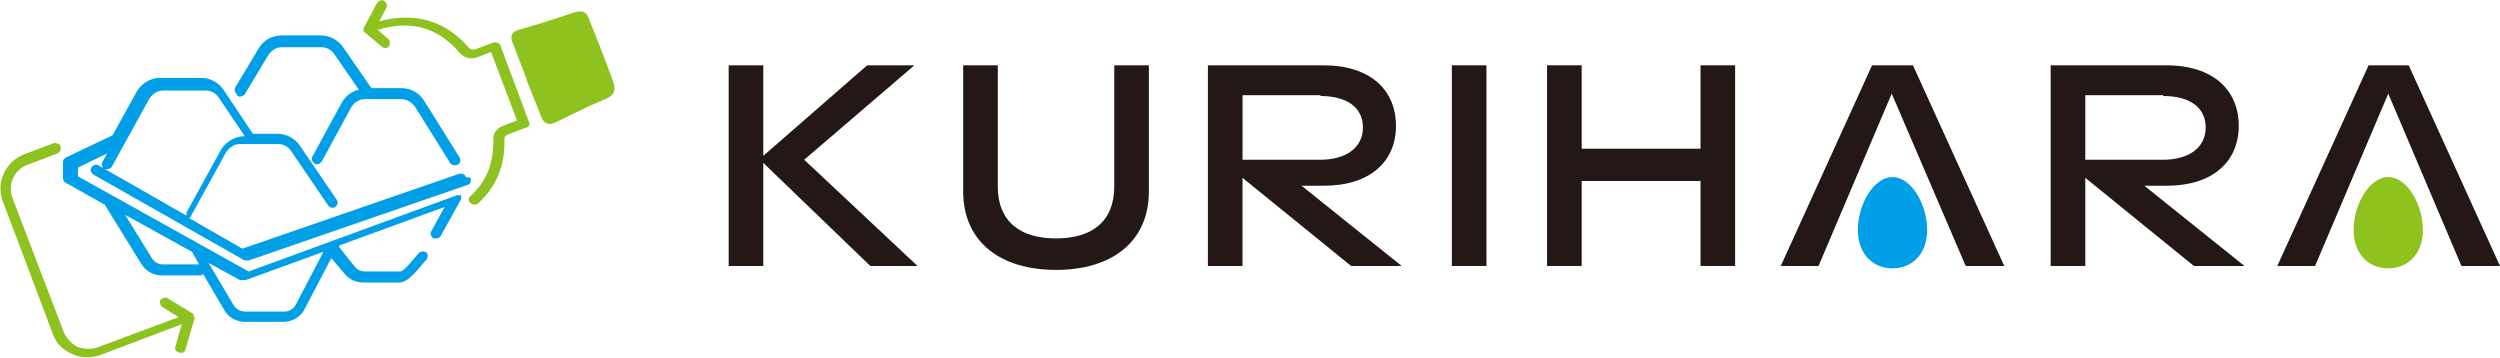 <?xml version="1.0" encoding="UTF-8"?>
<svg id="_レイヤー_1" data-name="レイヤー_1" xmlns="http://www.w3.org/2000/svg" version="1.1" viewBox="0 0 317.7 45.5">
  <!-- Generator: Adobe Illustrator 29.3.0, SVG Export Plug-In . SVG Version: 2.1.0 Build 146)  -->
  <defs>
    <style>
      .st0 {
        fill: #231815;
      }

      .st1 {
        fill: #009fe8;
      }

      .st2 {
        fill: #8dc21f;
      }
    </style>
  </defs>
  <g>
    <g>
      <path class="st1" d="M59.2,22.5c-.1-.4-.5-.5-.9-.4l-27.5,9.5-6.8-3.9c.1,0,.3-.2.3-.3l4.4-8c.4-.6,1-1.1,1.8-1.1h4.8c.7,0,1.3.3,1.7.9l4.7,6.9c.2.3.6.4.9.2.3-.2.4-.6.2-.9l-4.7-6.9c-.6-.9-1.7-1.5-2.8-1.5h-3.2c0,0,0-.2-.1-.2l-3.6-5.4c-.6-.9-1.7-1.5-2.8-1.5h-5.3c-1.2,0-2.3.7-2.9,1.7l-3.1,5.6-5.9,2.8c-.2.1-.4.3-.4.6v2c0,.2.1.5.3.6l5,2.8,4.7,7.6c.6.9,1.5,1.4,2.6,1.4h4.8c.2,0,.3,0,.4-.2l2.7,4.6c.5.9,1.5,1.5,2.6,1.5h4.9c1.1,0,2.2-.6,2.7-1.6l3.4-6.5,1.7,2c.6.7,1.4,1.1,2.4,1.1h4.5c1,0,2-1.1,3.2-2.6l.3-.3c.2-.3.2-.7,0-.9-.3-.2-.7-.2-.9,0l-.3.3c-.5.6-1.7,2.1-2.1,2.1h-4.5c-.5,0-1-.2-1.3-.6l-2-2.5v-.2c0,0,13.4-4.9,13.4-4.9l-1.7,3.1c-.2.3,0,.7.3.9.1,0,.2,0,.3,0,.2,0,.5-.1.6-.3l2.6-4.7s0,0,0,0c0,0,0,0,0-.1,0,0,0,0,0-.1,0,0,0,0,0-.1,0,0,0,0,0-.1,0,0,0,0,0,0,0,0,0,0,0,0,0,0,0,0,0-.1,0,0,0,0-.1,0,0,0,0,0,0,0,0,0,0,0,0,0,0,0,0,0-.1,0,0,0,0,0-.1,0,0,0,0,0,0,0,0,0-.1,0-.2,0,0,0,0,0,0,0l-26.5,9.7-21.7-12.1v-1.1l3.7-1.8-.6,1.1c-.2.3,0,.7.3.9.1,0,.2,0,.3,0,.2,0,.5-.1.6-.3l4.8-8.7c.4-.6,1-1,1.8-1h5.3c.7,0,1.3.3,1.7.9l3.3,4.9h0c-1.2,0-2.4.7-3,1.7l-4.4,8c0,.1,0,.3,0,.4l-11.2-6.4c-.3-.2-.7,0-.9.3-.2.3,0,.7.3.9l19.2,10.9c.1,0,.2,0,.3,0s.1,0,.2,0l27.8-9.6c.4-.1.5-.5.4-.9ZM20.7,33.6c-.6,0-1.1-.3-1.4-.8l-3.4-5.5,8.5,4.7.9,1.6h-4.5ZM31,35.6c0,0,.2,0,.2,0l9.9-3.6-3.5,6.7c-.3.6-.9.9-1.5.9h-4.9c-.6,0-1.2-.3-1.5-.8l-3.2-5.4,4,2.2c.1,0,.2,0,.3,0Z"/>
      <path class="st1" d="M30.2,12.2c.3.2.7,0,.9-.2l3-5c.4-.6,1-1,1.7-1h5c.7,0,1.3.3,1.7.9l3.1,4.5c-.9.2-1.7.8-2.2,1.7l-3.7,6.8c-.2.3,0,.7.3.9.3.2.7,0,.9-.3l3.7-6.8c.4-.7,1-1.1,1.8-1.1h4.6c.7,0,1.3.4,1.7.9l4.5,7.2c.1.2.3.3.6.3s.2,0,.4-.1c.3-.2.4-.6.2-.9l-4.5-7.2c-.6-1-1.7-1.6-2.9-1.6h-3.8l-3.6-5.2c-.6-.9-1.7-1.5-2.8-1.5h-5c-1.2,0-2.3.6-2.9,1.6l-3,5c-.2.3,0,.7.2.9Z"/>
    </g>
    <path class="st2" d="M66.9,10c-.6-1.6-1.2-3.1-1.8-4.7-.3-.8,0-1.3.8-1.5,2.4-.7,4.7-1.4,7-2.2.9-.3,1.6-.2,1.9.7,1.1,2.7,2.2,5.5,3.2,8.3.3,1-.1,1.6-1.1,2-2.2.9-4.3,2-6.4,3-.9.4-1.4,0-1.7-.7-.6-1.6-1.3-3.2-1.9-4.8Z"/>
    <path class="st2" d="M67.3,15.7l-3.7-9.9c-.1-.3-.5-.5-.9-.4l-2.4.9c-.2,0-.5,0-.7-.2-2.1-2.5-5.7-4.9-11.4-3.4l.9-1.7c.2-.3,0-.7-.3-.9-.3-.2-.7,0-.9.3l-1.7,3.2s0,0,0,0c0,0,0,0,0,0,0,0,0,.1,0,.2,0,0,0,0,0,0,0,0,0,.2,0,.2,0,0,0,0,0,0,0,0,0,0,0,0,0,0,0,0,0,0,0,0,0,0,0,0l2.3,1.9c.1.1.3.2.4.2s.4,0,.5-.2c.2-.3.2-.7,0-.9l-1.4-1.2c4.2-1.3,7.7-.3,10.4,2.9.5.6,1.4.9,2.2.6l1.8-.7,3.3,8.7-1.8.7c-.8.3-1.3,1-1.2,1.9,0,2.9-.9,5.2-2.9,7-.3.2-.3.7,0,.9.1.1.3.2.5.2s.3,0,.5-.2c2.3-2.1,3.4-4.8,3.3-8.1,0-.2.1-.5.4-.6l2.4-.9c.2,0,.3-.2.4-.4,0-.2,0-.3,0-.5Z"/>
    <path class="st2" d="M24.6,40.3c0,0,0-.1,0-.2,0,0,0,0,0,0,0,0,0-.1,0-.2,0,0,0,0,0,0,0,0,0,0,0,0,0,0,0,0,0,0,0,0,0,0,0,0l-3.3-2c-.3-.2-.7,0-.9.2-.2.3,0,.7.2.9l2.1,1.3-10.2,3.8c-.8.3-1.7.3-2.6,0-.8-.4-1.4-1-1.8-1.9L1.6,25.2c-.7-1.7.2-3.7,2-4.3l3.7-1.4c.3-.1.5-.5.4-.9-.1-.3-.5-.5-.9-.4l-3.7,1.4c-2.4.9-3.7,3.6-2.7,6.1l6.3,16.7c.4,1.2,1.3,2.1,2.5,2.6.6.3,1.3.4,1.9.4s1.1-.1,1.7-.3l10.3-3.9-.8,2.8c-.1.4,0,.7.5.8.4.1.7,0,.8-.5l1.2-4.1s0,0,0,0c0,0,0,0,0,0Z"/>
  </g>
  <g>
    <path class="st1" d="M244.9,29.2c0,3.2-2,4.9-4.4,4.9s-4.4-1.7-4.4-4.9,2-6.7,4.4-6.7,4.4,3.5,4.4,6.7Z"/>
    <path class="st0" d="M92.6,33.8V8.3h4.4v11.5l13.2-11.5h6l-14,12,14.4,13.5h-6l-13.6-13.1v13.1h-4.4Z"/>
    <path class="st0" d="M122.4,24.3V8.3h4.4v15.4c0,4.5,2.9,6.6,7.4,6.6s7.4-2.1,7.4-6.6v-15.4h4.4v16c0,6.5-4.8,10-11.8,10s-11.8-3.5-11.8-10Z"/>
    <path class="st0" d="M178.1,33.8h-6.4l-13.8-11.2v11.2h-4.4V8.3h14.7c5.9,0,9.2,3.1,9.2,7.7s-3.4,7.6-9.1,7.6h-2.9l12.6,10.1ZM167.8,12.1h-9.9v8.2h9.9c3.2,0,5.4-1.5,5.4-4.1s-2.1-4-5.4-4Z"/>
    <path class="st0" d="M184.5,33.8V8.3h4.4v25.5h-4.4Z"/>
    <path class="st0" d="M196.6,33.8V8.3h4.4v10.6h15.1v-10.6h4.4v25.5h-4.4v-10.8h-15.1v10.8h-4.4Z"/>
    <path class="st0" d="M285.2,33.8h-6.4l-13.8-11.2v11.2h-4.4V8.3h14.7c5.9,0,9.2,3.1,9.2,7.7s-3.4,7.6-9.1,7.6h-2.9l12.6,10.1ZM274.9,12.1h-9.9v8.2h9.9c3.2,0,5.4-1.5,5.4-4.1s-2.1-4-5.4-4Z"/>
    <polygon class="st0" points="249.8 33.8 254.7 33.8 243.1 8.3 237.9 8.3 226.3 33.8 231.1 33.8 240.4 11.9 249.8 33.8"/>
    <path class="st2" d="M307.9,29.2c0,3.2-2,4.9-4.4,4.9s-4.4-1.7-4.4-4.9,2-6.7,4.4-6.7,4.4,3.5,4.4,6.7Z"/>
    <polygon class="st0" points="312.8 33.8 317.7 33.8 306.1 8.3 301 8.3 289.4 33.8 294.2 33.8 303.5 11.9 312.8 33.8"/>
  </g>
</svg>
